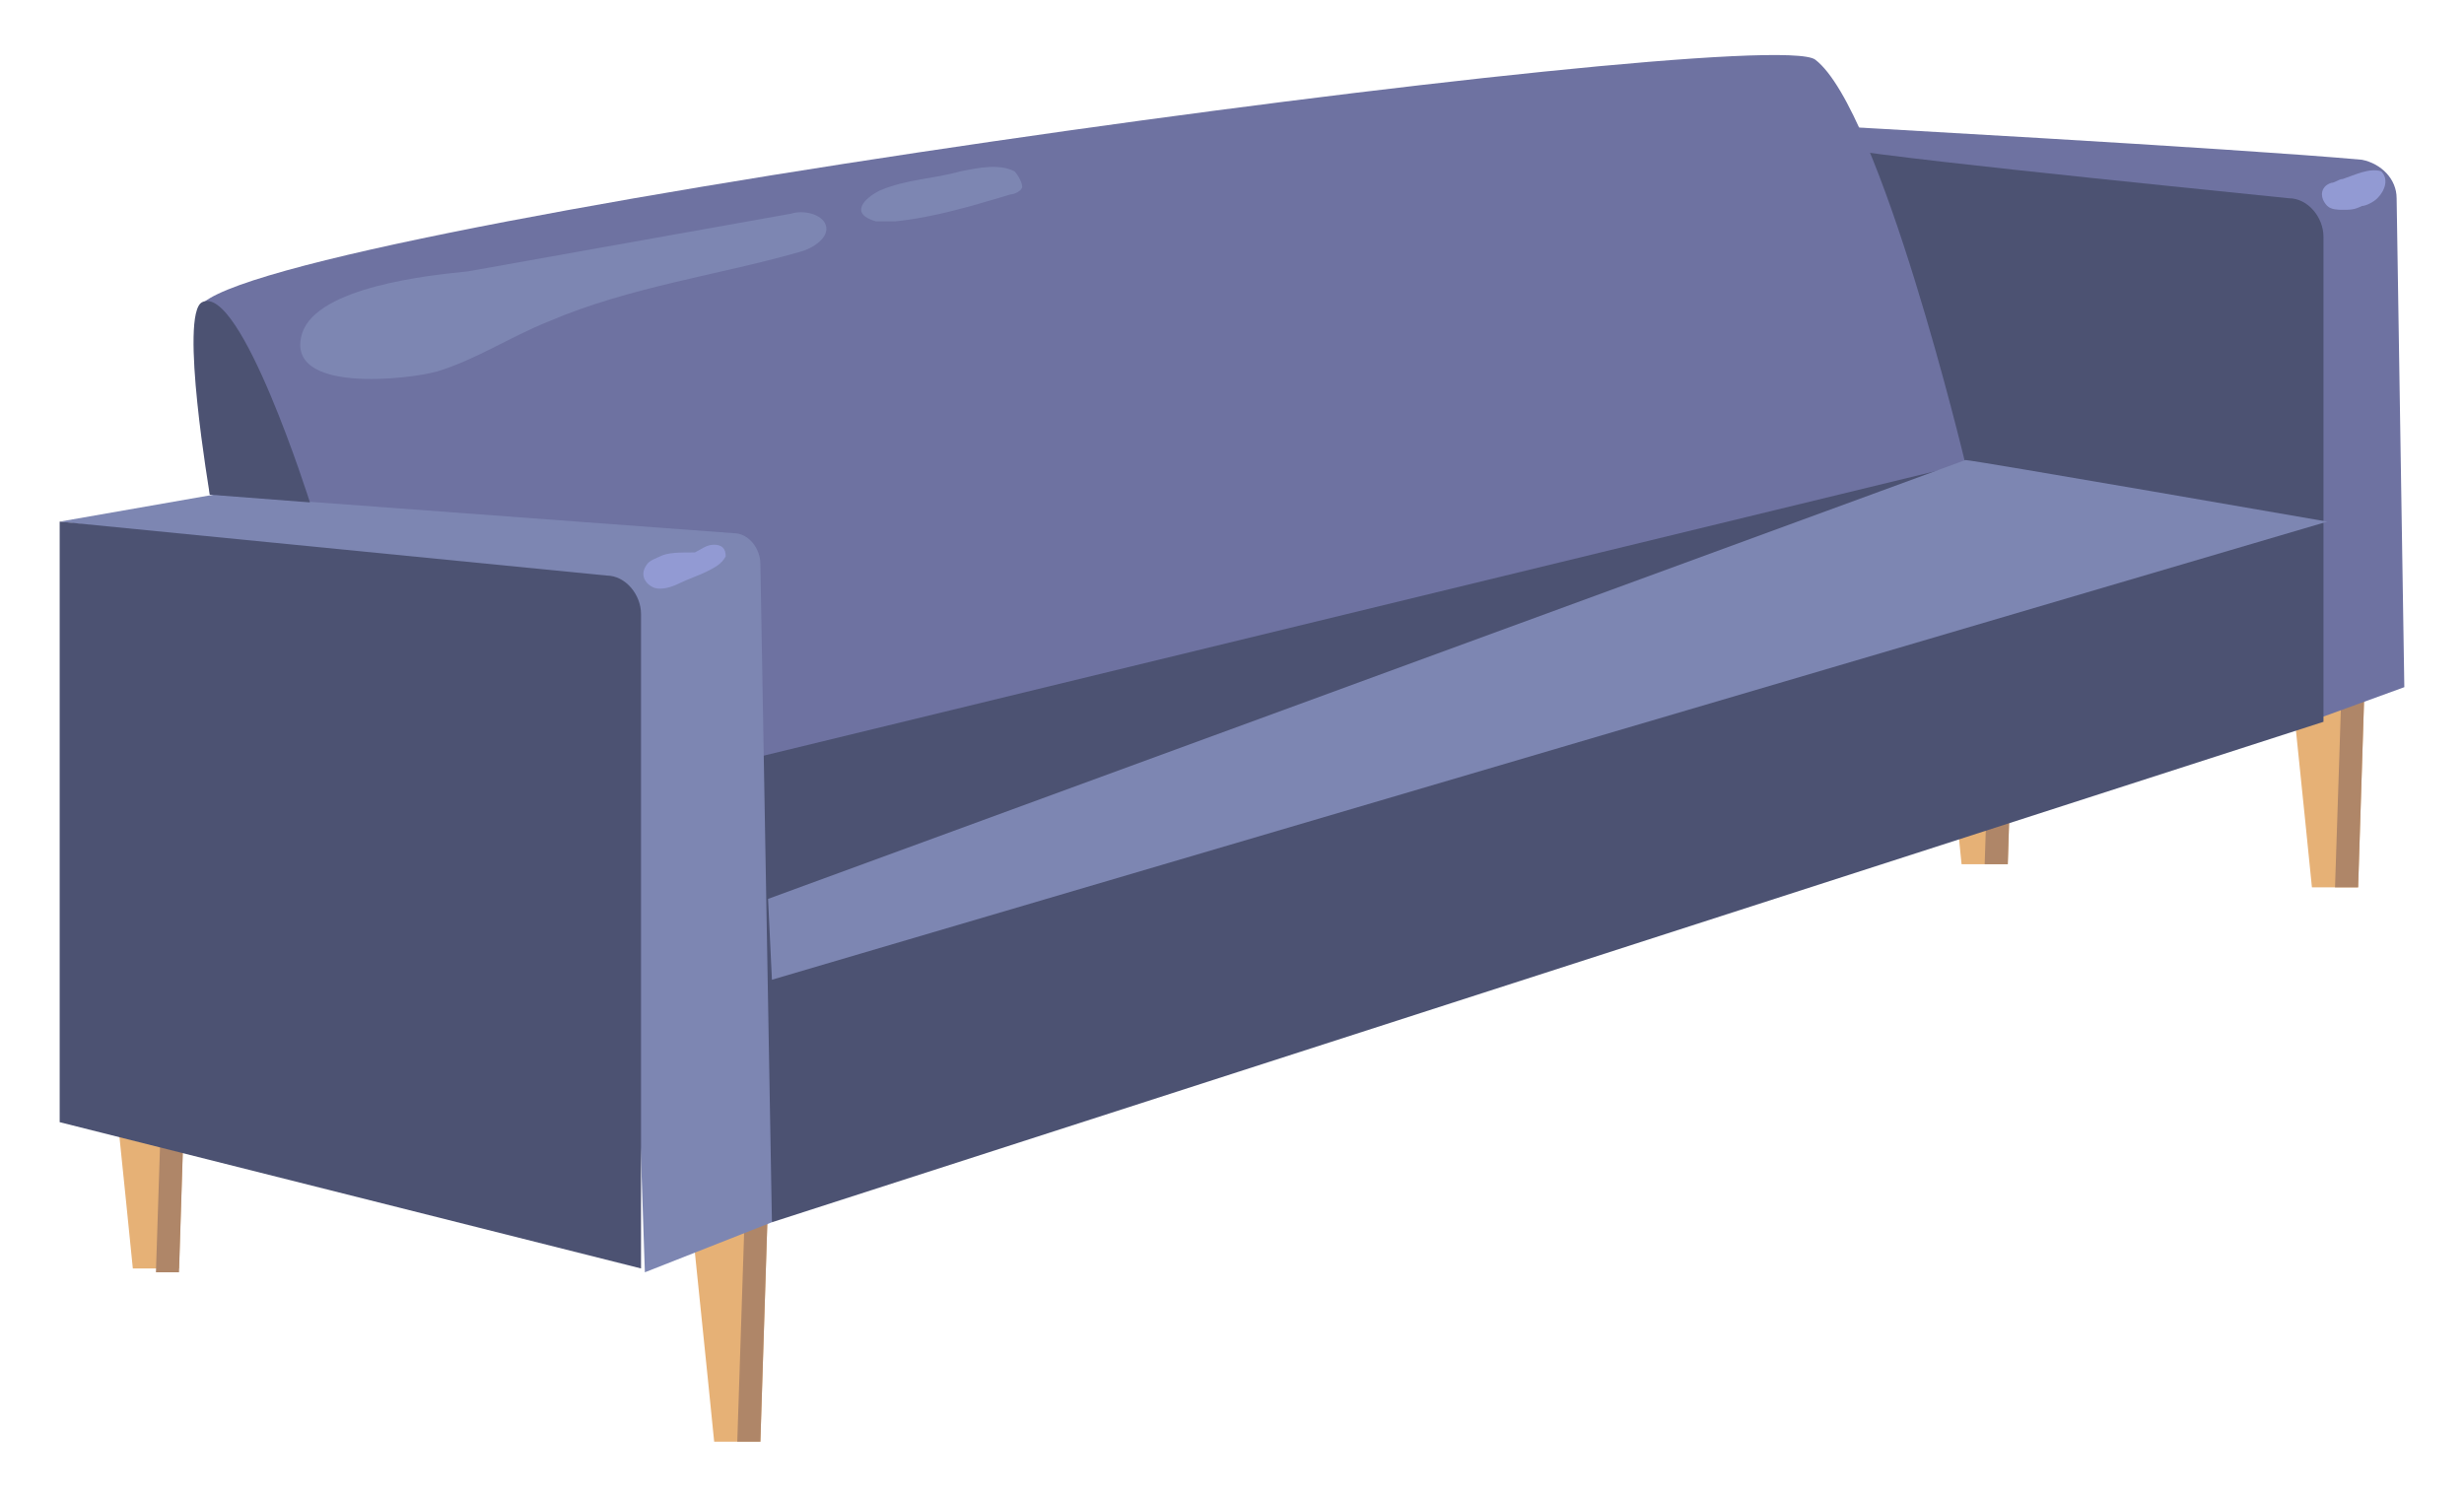 <svg xmlns="http://www.w3.org/2000/svg" xmlns:xlink="http://www.w3.org/1999/xlink" version="1.1" id="Layer_1" x="0px" y="0px" viewBox="0 0 128 77.7" style="enable-background:new 0 0 128 77.7;" xml:space="preserve">
<style type="text/css">
	.sofa03st0{fill:#E6B176;}
	.sofa03st1{fill:#AF8668;}
	.sofa03st2{fill:#6E72A1;}
	.sofa03st3{fill:#4C5272;}
	.sofa03st4{fill:#7D86B2;}
	.sofa03st5{fill:#929AD3;}
</style>
<g>
	<path class="sofa03st0" d="M34.7,52.7c0.2,0.2,2.4,22.2,2.4,22.2h2.4l0.8-25.2L34.7,52.7z"/>
	<path class="sofa03st1" d="M34.7,52.7L34.7,52.7l4.4-2.2l-0.8,24.4h1.2l0.8-25.2L34.7,52.7z"/>
	<path class="sofa03st0" d="M117.7,23.9c0.2,0.2,2.4,22.2,2.4,22.2h2.4l0.8-25.2L117.7,23.9z"/>
	<path class="sofa03st1" d="M117.7,23.9L117.7,23.9l4.4-2.2l-0.8,24.4h1.2l0.8-25.2L117.7,23.9z"/>
	<path class="sofa03st0" d="M4.5,43.7c0.2,0.2,2.4,22.2,2.4,22.2h2.4l0.8-25.2L4.5,43.7z"/>
	<path class="sofa03st1" d="M4.5,43.7L4.5,43.7l4.4-2.2L8.1,66.1h1.2l0.8-25.4L4.5,43.7z"/>
	<path class="sofa03st0" d="M99.5,22.7c0.2,0.2,2.4,22.2,2.4,22.2h2.4l0.8-25.2L99.5,22.7z"/>
	<path class="sofa03st1" d="M99.5,22.7C99.5,22.7,99.5,22.9,99.5,22.7l4.4-2.2l-0.8,24.4h1.2l0.8-25.2L99.5,22.7z"/>
	<path class="sofa03st2" d="M94.3,6.5c0,0,21.8,1.2,28.4,1.8c1,0.2,1.8,1,1.8,2l0.4,25.4l-4.4,1.6l-1.6-25.8L94.3,9.1V6.5z"/>
	<path class="sofa03st3" d="M94.7,7.5c0.2,0.4,18.4,2.2,24.2,2.8c1,0,1.8,1,1.8,2v25.2l-80.6,26l-5.6-30.4L94.7,7.5z"/>
	<path class="sofa03st2" d="M10.9,25.7c0,0-0.8-8.2-0.6-9.6c0.6-4,81.4-15,84-13c3.4,2.6,7.8,21,7.8,21L39.5,39.3l-1-10.6L10.9,25.7z"/>
	<path class="sofa03st4" d="M102.1,23.9c0.4,0,18.8,3.2,18.8,3.2L40.1,50.9l-0.2-4.2L102.1,23.9z"/>
	<path class="sofa03st5" d="M121.7,9.3c-0.2,0-0.4,0.2-0.6,0.2c-0.6,0.2-0.6,0.8-0.2,1.2c0.2,0.2,0.6,0.2,0.8,0.2c0.4,0,0.6,0,1-0.2   c0.2,0,0.6-0.2,0.8-0.4c0.4-0.4,0.6-1,0.2-1.4C123.1,8.7,122.3,9.1,121.7,9.3z"/>
	<path class="sofa03st4" d="M3.1,27.1l8-1.4l27,2c0.8,0,1.4,0.8,1.4,1.6l0.6,34.2l-6.6,2.6l-1.2-35.4L3.1,27.1z"/>
	<path class="sofa03st3" d="M3.1,27.1v31.2l30.2,7.6v-34c0-1-0.8-2-1.8-2L3.1,27.1z"/>
	<path class="sofa03st5" d="M34.3,28.9c-0.4,0.2-0.6,0.2-0.8,0.6s0,0.8,0.4,1c0.4,0.2,1,0,1.4-0.2s1-0.4,1.4-0.6s0.8-0.4,1-0.8   c0-0.4-0.2-0.6-0.6-0.6c-0.4,0-0.6,0.2-1,0.4C35.3,28.7,34.7,28.7,34.3,28.9z"/>
	<path class="sofa03st3" d="M10.9,25.7c0,0-1.6-9.4-0.4-10c2-1,5.6,10.4,5.6,10.4L10.9,25.7z"/>
	<path class="sofa03st4" d="M24.3,14.1c5.6-1,11.2-2,16.8-3c0.6-0.2,1.6,0,1.8,0.6s-0.6,1.2-1.4,1.4c-4.2,1.2-8.8,1.8-13,3.6   c-2,0.8-3.8,2-5.8,2.6c-1.4,0.4-8,1.2-7-2C16.5,14.9,22.3,14.3,24.3,14.1z"/>
	<path class="sofa03st4" d="M45.5,11.5c0.2,0,0.6,0,1,0c2-0.2,4-0.8,6-1.4c0.2,0,0.6-0.2,0.6-0.4s-0.2-0.6-0.4-0.8c-0.8-0.4-1.8-0.2-2.8,0   c-1.4,0.4-2.8,0.4-4.2,1C44.9,10.3,44.1,11.1,45.5,11.5z"/>
</g>
</svg>